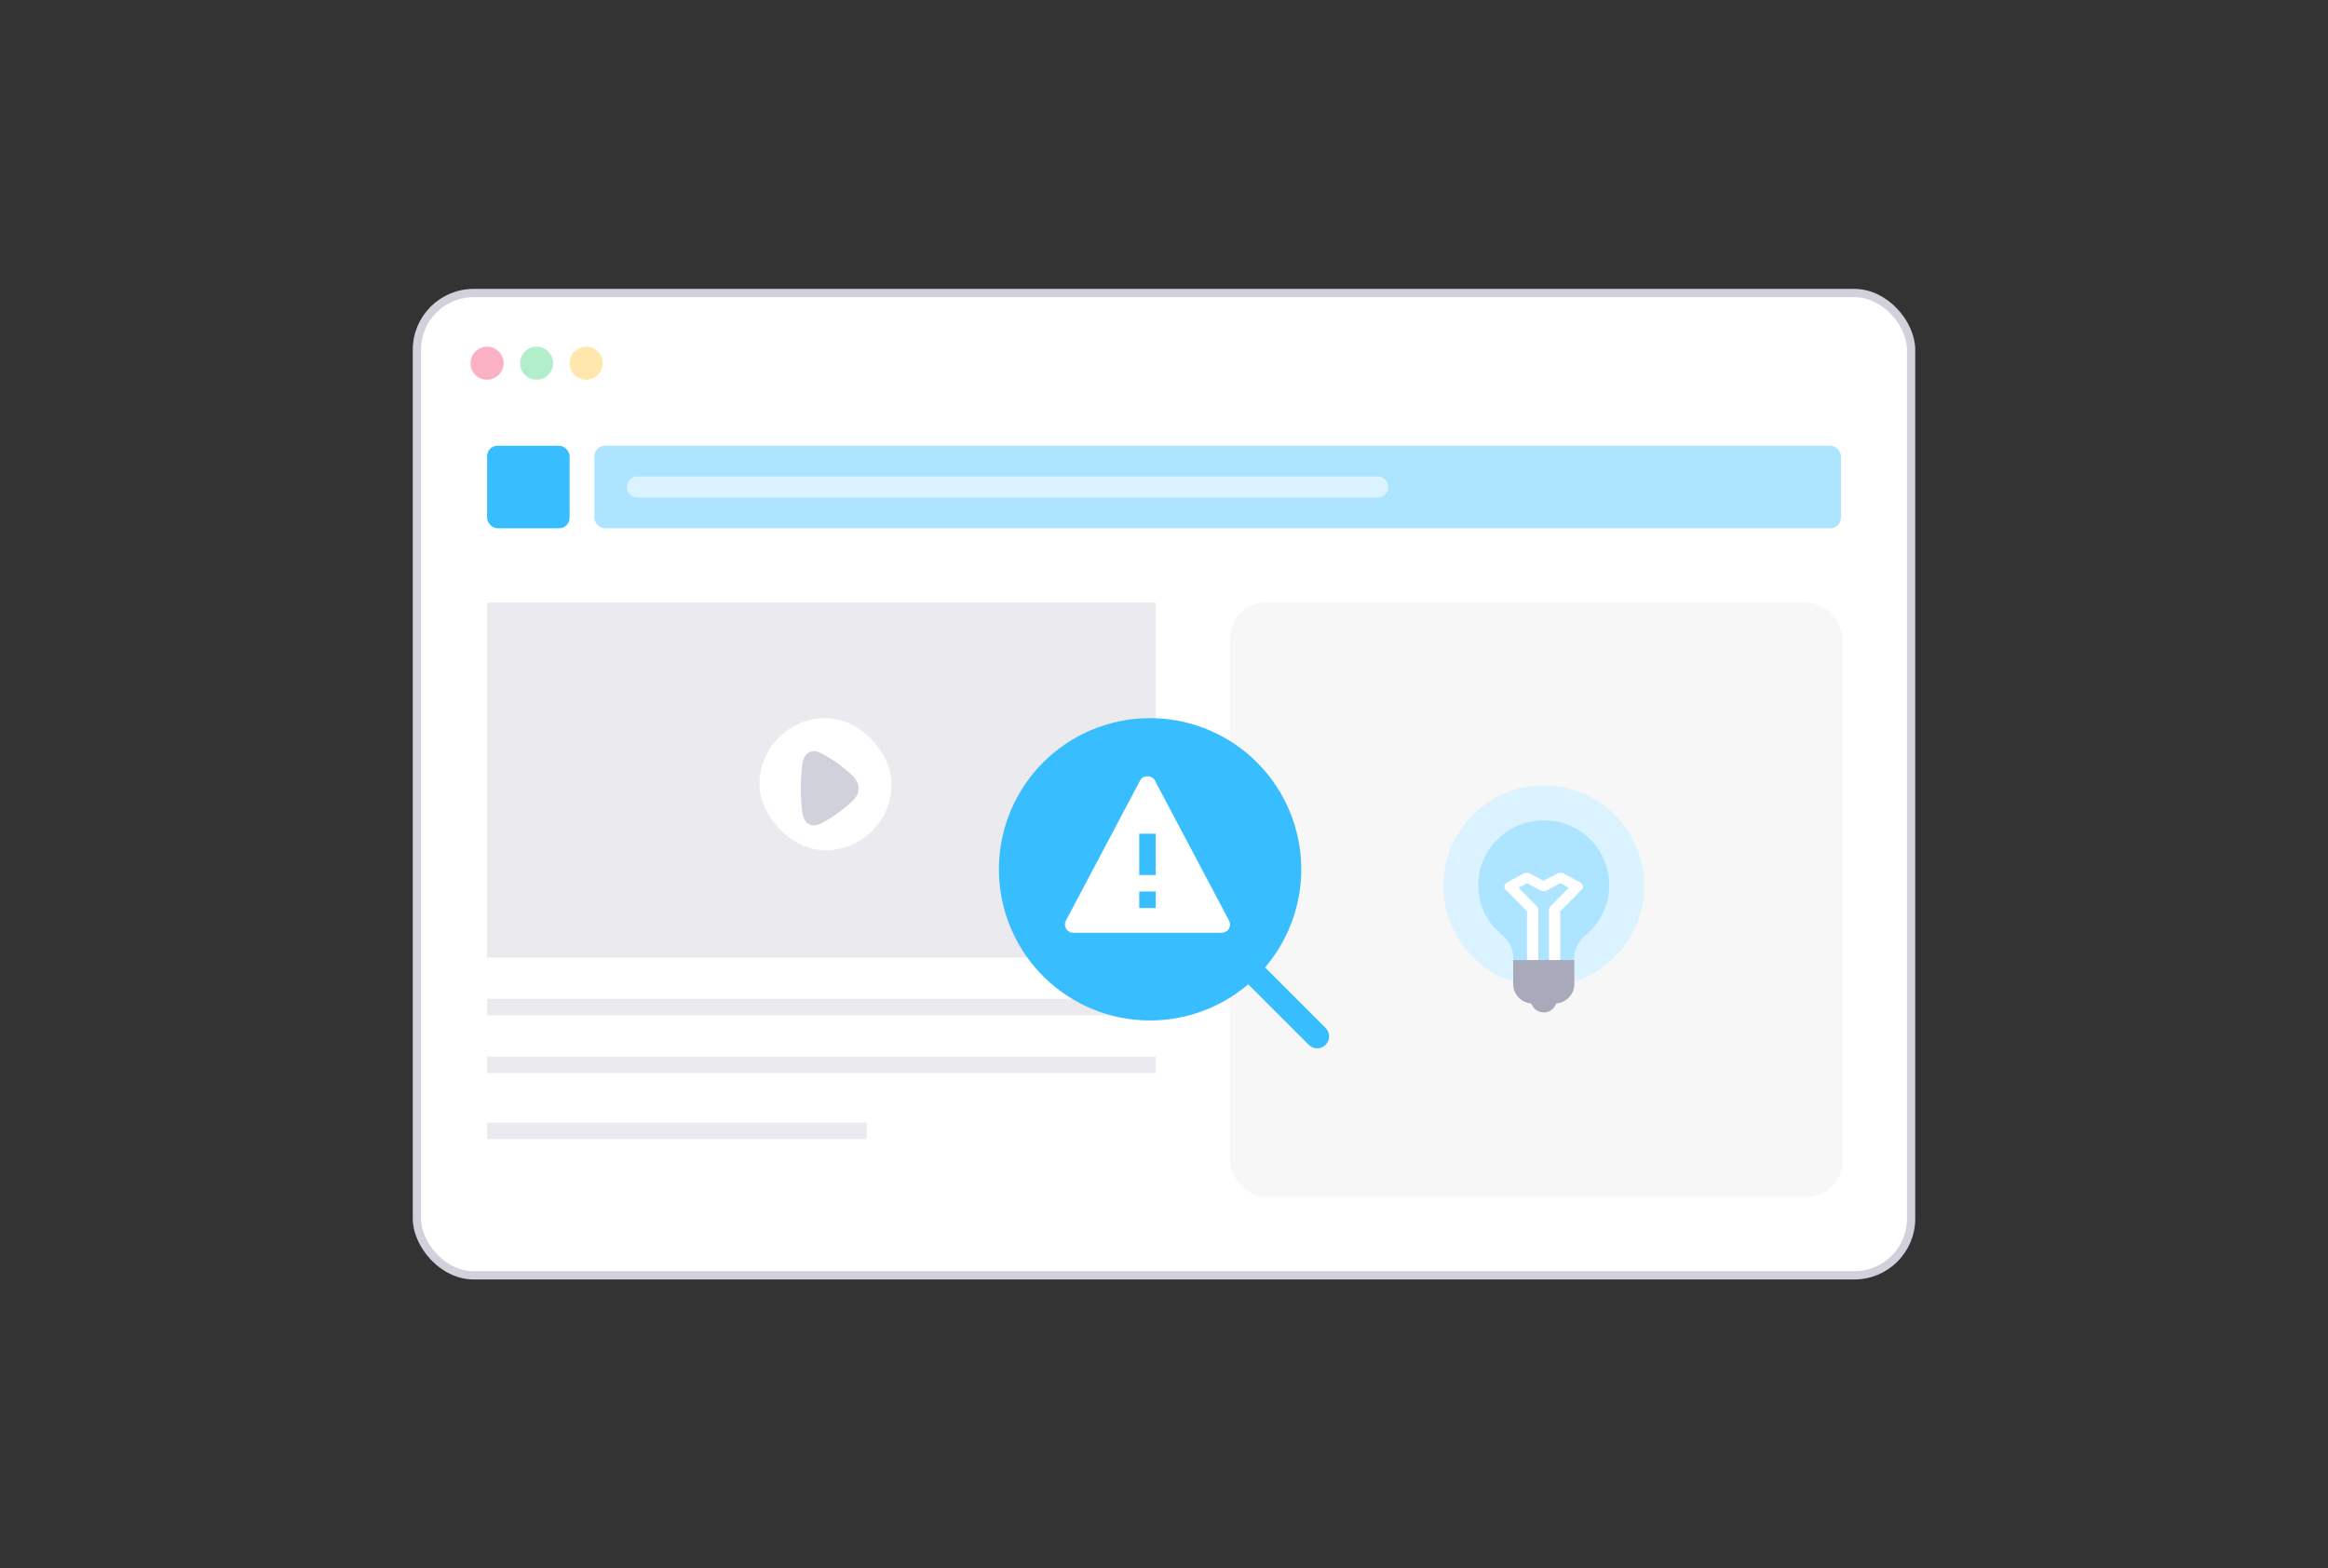 <svg width="282" height="190" viewBox="0 0 282 190" fill="none" xmlns="http://www.w3.org/2000/svg">
<rect x="0" y="0" width="282" height="190" fill="#333333" stroke="none"/>
<ellipse cx="60.041" cy="44.916" rx="2.544" ry="2.547" fill="#FBB1C4"/>
<ellipse cx="67.672" cy="44.916" rx="2.544" ry="2.547" fill="#B2EECC"/>
<ellipse cx="75.306" cy="44.916" rx="2.544" ry="2.547" fill="#FFE7AD"/>
<rect x="50.5" y="35.5" width="181" height="119" rx="6.872" fill="white" stroke="#D1D1DB"/>
<circle cx="59" cy="44" r="2" fill="#FBB1C4"/>
<circle cx="65" cy="44" r="2" fill="#B2EECC"/>
<circle cx="71" cy="44" r="2" fill="#FFE7AD"/>
<rect x="149" y="73" width="74.182" height="72" rx="4.364" fill="#F7F7F8"/>
<path d="M59 122H140" stroke="#EBEBEF" stroke-width="2"/>
<path d="M59 129H140" stroke="#EBEBEF" stroke-width="2"/>
<path d="M59 137H105" stroke="#EBEBEF" stroke-width="2"/>
<rect x="59" y="54" width="10" height="10" rx="1.274" fill="#38BEFF"/>
<rect x="72" y="54" width="151" height="10" rx="1.274" fill="#ADE4FF"/>
<path d="M77.214 59H166.896" stroke="#DBF3FF" stroke-width="2.547" stroke-linecap="round"/>
<path d="M186.999 119.481C193.717 119.481 199.163 114.035 199.163 107.317C199.163 100.6 193.717 95.154 186.999 95.154C180.282 95.154 174.836 100.6 174.836 107.317C174.836 114.035 180.282 119.481 186.999 119.481Z" fill="#DBF3FF"/>
<path d="M194.933 107.238C194.933 102.582 190.902 98.894 186.078 99.438C182.414 99.861 179.482 102.763 179.116 106.391C178.811 109.173 179.971 111.652 181.925 113.224C182.78 113.949 183.33 114.977 183.33 116.126V116.308H190.658V116.247C190.658 115.159 191.146 114.07 192.001 113.345C193.772 111.894 194.933 109.717 194.933 107.238Z" fill="#ADE4FF"/>
<path d="M191.459 106.931L189.411 105.814C189.206 105.703 188.864 105.703 188.66 105.814L186.952 106.707L185.313 105.814C185.108 105.703 184.767 105.703 184.562 105.814L182.513 106.931C182.377 107.042 182.24 107.154 182.24 107.321C182.24 107.489 182.24 107.656 182.377 107.768L184.972 110.391V116.308H186.338V110.168C186.338 110.056 186.269 109.945 186.201 109.833L183.947 107.545L184.972 106.987L186.611 107.88C186.816 107.991 187.157 107.991 187.362 107.88L189.001 106.987L190.025 107.545L187.772 109.833C187.703 109.945 187.635 110.056 187.635 110.168V116.308H189.001V110.391L191.596 107.768C191.733 107.656 191.801 107.489 191.733 107.321C191.664 107.154 191.596 106.987 191.459 106.931Z" fill="white"/>
<path d="M187 122.654C187.876 122.654 188.586 121.943 188.586 121.067C188.586 120.191 187.876 119.481 187 119.481C186.124 119.481 185.413 120.191 185.413 121.067C185.413 121.943 186.124 122.654 187 122.654Z" fill="#A9A9BC"/>
<path d="M188.234 121.596H185.766C184.408 121.596 183.298 120.538 183.298 119.246V116.308H190.702V119.246C190.702 120.538 189.591 121.596 188.234 121.596Z" fill="#A9A9BC"/>
<rect x="59" y="73" width="81" height="43" fill="#EBEBEF"/>
<path fill-rule="evenodd" clip-rule="evenodd" d="M160.577 126.576C160.847 126.305 161 125.937 161 125.554C161 125.171 160.847 124.803 160.577 124.532L153.245 117.2C156.316 113.6 157.875 108.952 157.595 104.228C157.315 99.504 155.217 95.073 151.741 91.861C148.266 88.65 143.682 86.909 138.951 87.002C134.22 87.096 129.709 89.017 126.363 92.363C123.017 95.709 121.096 100.22 121.003 104.951C120.909 109.682 122.651 114.265 125.862 117.741C129.073 121.217 133.505 123.314 138.229 123.594C142.952 123.875 147.601 122.316 151.201 119.244L158.533 126.576C158.804 126.847 159.171 126.999 159.555 126.999C159.938 126.999 160.305 126.847 160.577 126.576Z" fill="#38BEFF"/>
<path d="M139.884 94.532C139.538 93.878 138.462 93.878 138.116 94.532L129.116 111.532C129.036 111.684 128.996 111.855 129 112.027C129.005 112.2 129.054 112.368 129.143 112.516C129.232 112.664 129.358 112.786 129.508 112.871C129.658 112.955 129.828 113 130 113H148C148.173 113 148.342 112.956 148.493 112.871C148.643 112.787 148.768 112.664 148.857 112.517C148.946 112.369 148.995 112.201 149 112.028C149.005 111.856 148.964 111.685 148.883 111.533L139.884 94.532ZM140 110H138V108H140V110ZM138 106V101H140L140.001 106H138Z" fill="white"/>
<rect x="92" y="87" width="16.002" height="16" rx="8" fill="white"/>
<path d="M100.502 91.839L100.458 91.812C99.96 91.509 99.521 91.241 99.145 91.107C98.938 91.027 98.716 90.991 98.494 91.002C98.261 91.02 98.037 91.106 97.852 91.249C97.466 91.538 97.299 91.964 97.208 92.435C97.119 92.892 97.085 93.487 97.043 94.211L97.041 94.248C97.016 94.681 97 95.11 97 95.499C97 95.887 97.016 96.317 97.041 96.75L97.043 96.787C97.085 97.511 97.119 98.105 97.208 98.561C97.299 99.033 97.466 99.459 97.852 99.749C98.043 99.892 98.257 99.977 98.494 99.995C98.722 100.012 98.941 99.964 99.145 99.891C99.521 99.756 99.96 99.489 100.458 99.186L100.502 99.159C100.786 98.986 101.065 98.808 101.314 98.633C101.618 98.416 101.915 98.189 102.204 97.951L102.237 97.924C102.747 97.509 103.179 97.156 103.478 96.809C103.803 96.429 104.001 96.021 104.001 95.499C104.001 94.976 103.803 94.567 103.477 94.188C103.179 93.841 102.747 93.488 102.238 93.073L102.205 93.046C101.902 92.799 101.598 92.563 101.314 92.365C101.049 92.181 100.778 92.005 100.502 91.838" fill="#D1D1DB"/>
</svg>
